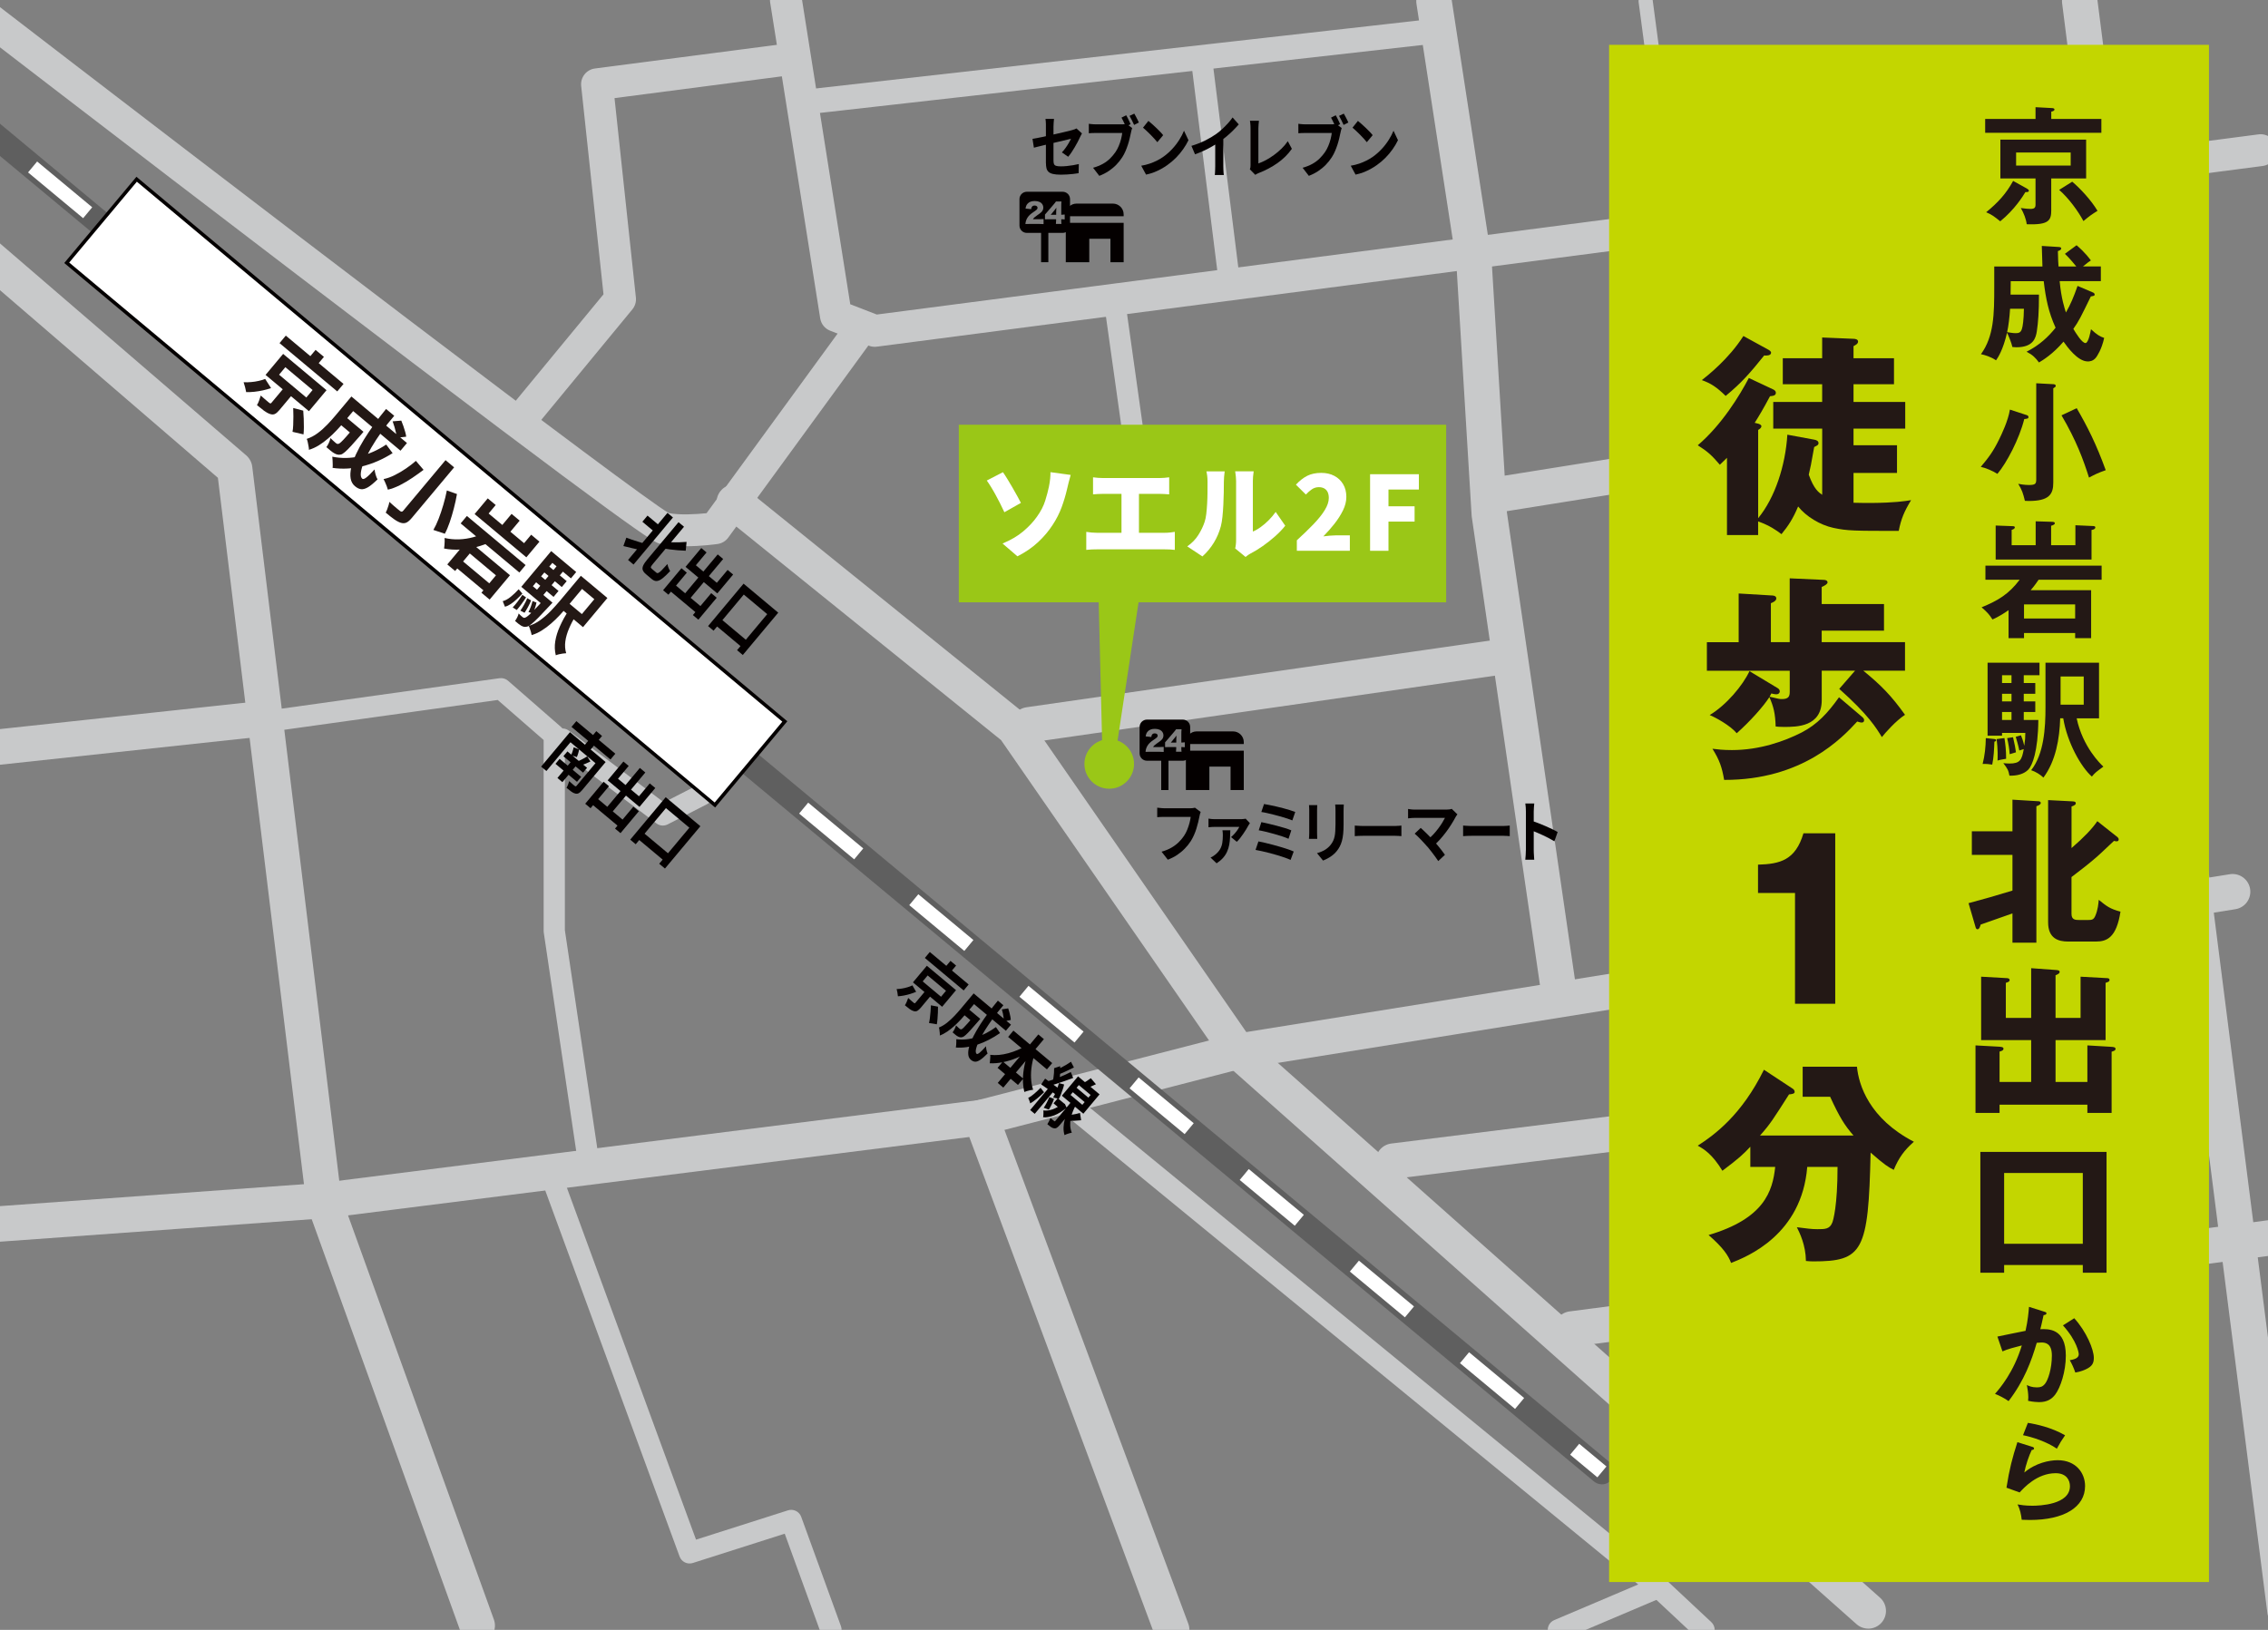 <?xml version="1.0" encoding="UTF-8"?>
<svg xmlns="http://www.w3.org/2000/svg" viewBox="0 0 640 460">
  <rect x="0" y="0" width="640" height="460" fill="#808080" stroke="none"/>
  <defs>
    <style>
      .cls-1 {
        fill: #5f5f5f;
      }

      .cls-2 {
        fill: #040000;
      }

      .cls-3 {
        fill: #c8c9ca;
      }

      .cls-4 {
        fill: #231815;
      }

      .cls-5 {
        fill: #fff;
      }

      .cls-6 {
        fill: #c3d600;
      }

      .cls-7 {
        fill: #9ac717;
      }
    </style>
  </defs>
  <g id="_レイヤー_9" data-name="レイヤー 9">
    <path class="cls-3" d="M193.48,154.16c-2.51,0-5.13-.18-7.32-.73-1.68-.42-4.22-1.05-102.25-75.82C35.8,40.93-12.27,3.94-12.74,3.57c-1.97-1.52-2.34-4.34-.82-6.31,1.52-1.97,4.34-2.34,6.31-.82,74.2,57.11,186.79,143.11,195.98,148.36,2.96.62,7.7.34,10.65.04l40.01-54.85c1.46-2.01,4.28-2.45,6.29-.98,2.01,1.46,2.45,4.28.98,6.29l-41.16,56.43c-.72.98-1.8,1.63-3,1.8-.66.09-4.65.64-9.01.64Z"/>
    <path class="cls-3" d="M246.87,97.89c-.55,0-1.1-.1-1.62-.3l-10.98-4.25c-1.5-.58-2.57-1.91-2.82-3.49L217.33.7c-.39-2.46,1.29-4.76,3.74-5.15,2.45-.39,4.76,1.29,5.15,3.74l13.71,86.58,7.49,2.9,389.93-50.85c2.47-.32,4.72,1.42,5.04,3.88.32,2.46-1.42,4.72-3.88,5.04l-391.07,51c-.19.03-.39.04-.58.04Z"/>
    <path class="cls-3" d="M148.54,121.03c-1.01,0-2.02-.34-2.86-1.03-1.92-1.58-2.19-4.42-.61-6.33l25.23-30.61-6.3-58.79c-.26-2.43,1.47-4.63,3.89-4.94l53.29-6.93c2.46-.33,4.72,1.42,5.04,3.88.32,2.46-1.42,4.72-3.88,5.04l-48.93,6.37,6.03,56.29c.13,1.2-.23,2.41-1,3.34l-26.43,32.07c-.89,1.08-2.18,1.64-3.47,1.64Z"/>
    <path class="cls-3" d="M229.57,32.06c-1.76,0-3.27-1.32-3.47-3.11-.22-1.92,1.17-3.65,3.09-3.87L402.09,5.58c1.92-.23,3.65,1.17,3.87,3.08.22,1.92-1.17,3.65-3.09,3.87l-172.91,19.5c-.13.02-.27.02-.4.02Z"/>
    <path class="cls-3" d="M439.75,284.03c-2.44,0-4.58-1.79-4.94-4.28l-19.5-133.91c-.02-.14-.03-.28-.04-.42l-4.32-71.27L399.71,1.11c-.42-2.73,1.45-5.28,4.18-5.7,2.73-.42,5.28,1.45,5.7,4.18l11.27,73.27c.02.15.04.3.05.46l4.32,71.29,19.47,133.7c.4,2.73-1.49,5.27-4.23,5.67-.24.04-.49.05-.73.05Z"/>
    <path class="cls-3" d="M-13.93,351.42c-2.6,0-4.79-2.01-4.98-4.64-.2-2.75,1.87-5.15,4.63-5.35l105.17-7.59,185-23.34,72.23-18.64c.15-.04.3-.07.46-.09l280.64-45.04c2.72-.44,5.29,1.42,5.73,4.14.44,2.73-1.42,5.29-4.14,5.73l-280.41,45.01-72.31,18.66c-.21.05-.41.09-.62.12l-185.44,23.4c-.09.01-.18.02-.27.03l-105.3,7.6c-.12,0-.24.01-.37.01Z"/>
    <path class="cls-3" d="M134.66,463.79c-2.05,0-3.97-1.27-4.7-3.3l-43.29-119.97c-.13-.35-.21-.72-.26-1.09l-24.92-204.58L-13.26,70.48c-2.09-1.8-2.33-4.96-.53-7.05s4.96-2.33,7.05-.53l76.22,65.62c.94.81,1.55,1.95,1.7,3.18l25.09,205.94,43.1,119.44c.94,2.6-.41,5.46-3.01,6.4-.56.2-1.13.3-1.7.3Z"/>
    <path class="cls-3" d="M-10.01,216.87c-2.52,0-4.69-1.9-4.96-4.46-.3-2.75,1.69-5.21,4.44-5.51l81.48-8.77c2.74-.29,5.21,1.69,5.51,4.44.3,2.75-1.69,5.21-4.44,5.51l-81.48,8.77c-.18.02-.36.03-.54.03Z"/>
    <path class="cls-3" d="M330.64,465c-2.03,0-3.94-1.24-4.69-3.26l-53.82-144.59c-.96-2.59.35-5.47,2.94-6.43,2.59-.97,5.47.35,6.43,2.94l53.82,144.59c.96,2.59-.35,5.47-2.94,6.43-.57.21-1.16.32-1.74.32Z"/>
    <path class="cls-3" d="M527.2,459.64c-1.18,0-2.37-.42-3.32-1.26l-177.84-157.95c-.3-.26-.56-.56-.79-.89l-62.77-90.67-78.41-63.25c-2.15-1.73-2.49-4.88-.75-7.03,1.73-2.15,4.88-2.49,7.03-.75l78.97,63.7c.37.3.7.65.97,1.05l62.84,90.77,177.39,157.55c2.06,1.83,2.25,4.99.42,7.06-.99,1.11-2.36,1.68-3.74,1.68Z"/>
    <path class="cls-3" d="M443.54,380.08c-2.47,0-4.62-1.83-4.95-4.35-.36-2.74,1.57-5.25,4.31-5.61l197.15-25.74c2.74-.35,5.25,1.57,5.61,4.31.36,2.74-1.57,5.25-4.31,5.61l-197.15,25.74c-.22.03-.44.04-.65.04Z"/>
    <path class="cls-3" d="M393.21,332.7c-2.49,0-4.64-1.85-4.96-4.38-.34-2.74,1.6-5.24,4.34-5.58l229.93-28.67c2.74-.32,5.24,1.6,5.58,4.34s-1.6,5.24-4.34,5.58l-229.93,28.67c-.21.03-.42.04-.62.04Z"/>
    <path class="cls-3" d="M644.78,459.64c-2.48,0-4.63-1.84-4.95-4.37L581.91.98c-.35-2.74,1.59-5.24,4.33-5.59,2.74-.35,5.24,1.59,5.59,4.33l57.92,454.29c.35,2.74-1.59,5.24-4.33,5.59-.21.03-.43.04-.64.04Z"/>
    <path class="cls-3" d="M422.2,144.69c-2.41,0-4.54-1.75-4.93-4.21-.44-2.73,1.42-5.29,4.15-5.73l53.52-8.55c.32-.05.64-.07.97-.06l128.4,4.53c2.76.1,4.92,2.41,4.82,5.17-.1,2.76-2.42,4.9-5.17,4.82l-127.92-4.52-53.04,8.48c-.27.04-.53.06-.8.06Z"/>
    <path class="cls-3" d="M548.84,265.76c-1.95,0-3.74-1.27-4.32-3.24l-22.52-76.81c-.46-1.55-.04-3.23,1.08-4.39l10.51-10.86-5.29-34.36c-.38-2.46,1.31-4.75,3.76-5.13,2.46-.38,4.75,1.31,5.13,3.76l5.63,36.56c.21,1.39-.23,2.8-1.21,3.81l-10.24,10.58,21.78,74.3c.7,2.38-.67,4.88-3.05,5.58-.42.12-.85.18-1.27.18Z"/>
    <path class="cls-3" d="M520.28,309.5c-.95,0-1.79-.68-1.97-1.65l-7.13-40.21-10.08-52.26-10.63-15.94c-.13-.19-.22-.41-.28-.63l-14.48-58.64c-.03-.12-.05-.24-.05-.36l-4.02-69.79L462.4.61c-.15-1.09.62-2.1,1.72-2.25,1.1-.14,2.1.62,2.25,1.72l9.25,69.48s.01.1.01.15l4.01,69.67,14.35,58.12,10.66,15.98c.15.22.25.47.3.73l10.17,52.68,7.13,40.25c.19,1.09-.53,2.12-1.62,2.32-.12.02-.24.03-.35.03Z"/>
    <path class="cls-3" d="M346.52,79.38c-1.49,0-2.78-1.11-2.97-2.63l-7.2-57.57c-.21-1.64.96-3.14,2.6-3.35,1.65-.21,3.14.96,3.35,2.6l7.2,57.57c.21,1.64-.96,3.14-2.6,3.35-.13.02-.25.02-.38.02Z"/>
    <path class="cls-3" d="M321.57,138.29c-1.47,0-2.76-1.08-2.97-2.58l-6.69-47.59c-.23-1.64.91-3.16,2.55-3.39,1.64-.23,3.16.91,3.39,2.55l6.69,47.59c.23,1.64-.91,3.16-2.55,3.39-.14.02-.28.03-.42.03Z"/>
    <path class="cls-3" d="M165.54,327.29c-1.46,0-2.74-1.07-2.96-2.56l-9.14-61.55c-.02-.15-.03-.29-.03-.44v-53.89l-12.96-11.3-60.99,8.52c-1.64.25-3.16-.92-3.39-2.56-.23-1.64.92-3.16,2.56-3.39l62.34-8.71c.86-.12,1.73.14,2.39.71l15.01,13.1c.65.57,1.03,1.39,1.03,2.26v55.04l9.11,61.33c.24,1.64-.89,3.16-2.53,3.41-.15.02-.3.03-.44.03Z"/>
    <path class="cls-3" d="M234.5,463c-1.23,0-2.38-.76-2.82-1.98l-10.24-28.17-25.94,8.27c-1.53.49-3.17-.32-3.73-1.83l-37.83-103.09c-.57-1.56.23-3.28,1.78-3.85,1.56-.57,3.28.23,3.85,1.78l36.84,100.4,25.95-8.27c1.53-.49,3.18.32,3.73,1.83l11.22,30.88c.57,1.56-.24,3.28-1.79,3.84-.34.12-.68.18-1.02.18Z"/>
    <path class="cls-3" d="M439.75,463c-1.17,0-2.28-.69-2.76-1.83-.65-1.53.06-3.29,1.59-3.93l23.71-10.06-160.46-131.49c-1.28-1.05-1.47-2.94-.42-4.22,1.05-1.28,2.94-1.47,4.22-.42l164.3,134.64c.81.67,1.22,1.71,1.07,2.75-.15,1.04-.83,1.92-1.8,2.33l-28.27,12c-.38.16-.78.24-1.17.24Z"/>
    <path class="cls-3" d="M480.86,463c-.73,0-1.47-.27-2.05-.81l-12.83-12c-1.21-1.13-1.27-3.03-.14-4.24,1.13-1.21,3.03-1.27,4.24-.14l12.83,12c1.21,1.13,1.27,3.03.14,4.24-.59.63-1.39.95-2.19.95Z"/>
    <path class="cls-3" d="M290.36,209.56c-2.45,0-4.58-1.8-4.94-4.29-.39-2.73,1.5-5.27,4.24-5.66l131.83-18.97c2.73-.38,5.27,1.5,5.66,4.24.39,2.73-1.5,5.27-4.24,5.66l-131.83,18.97c-.24.03-.48.05-.72.05Z"/>
    <path class="cls-3" d="M187.05,233c-.64,0-1.28-.21-1.81-.61l-28.35-21.41c-1.32-1-1.58-2.88-.59-4.2,1-1.32,2.88-1.58,4.2-.59l26.85,20.27,9.51-4.88c1.47-.76,3.28-.18,4.04,1.3.76,1.47.17,3.28-1.3,4.04l-11.18,5.74c-.43.22-.9.33-1.37.33Z"/>
  </g>
  <g id="_レイヤー_7" data-name="レイヤー 7">
    <g>
      <path class="cls-1" d="M452.04,418.92c-.79,0-1.58-.27-2.24-.81L-16.27,30.49c-1.49-1.24-1.69-3.44-.45-4.93,1.24-1.49,3.44-1.69,4.93-.45l466.07,387.62c1.49,1.24,1.69,3.44.45,4.93-.69.83-1.69,1.26-2.69,1.26Z"/>
      <g>
        <rect class="cls-5" x="446.2" y="407.22" width="4" height="10" transform="translate(-155.33 493.22) rotate(-50.25)"/>
        <path class="cls-5" d="M427.53,397.64l-15.54-12.92,2.56-3.08,15.54,12.92-2.56,3.08ZM396.45,371.79l-15.54-12.92,2.56-3.08,15.54,12.92-2.56,3.08ZM365.37,345.94l-15.54-12.92,2.56-3.08,15.54,12.92-2.56,3.08ZM334.29,320.08l-15.54-12.92,2.56-3.08,15.54,12.92-2.56,3.08ZM303.21,294.23l-15.54-12.92,2.56-3.08,15.54,12.92-2.56,3.08ZM272.12,268.38l-15.54-12.92,2.56-3.08,15.54,12.92-2.56,3.08ZM241.04,242.53l-15.54-12.92,2.56-3.08,15.54,12.92-2.56,3.08ZM209.96,216.68l-15.54-12.92,2.56-3.08,15.54,12.92-2.56,3.08ZM178.88,190.83l-15.54-12.92,2.56-3.08,15.54,12.92-2.56,3.08ZM147.79,164.98l-15.54-12.92,2.56-3.08,15.54,12.92-2.56,3.08ZM116.71,139.13l-15.54-12.92,2.56-3.08,15.54,12.92-2.56,3.08ZM85.63,113.28l-15.54-12.92,2.56-3.08,15.54,12.92-2.56,3.08ZM54.55,87.43l-15.54-12.92,2.56-3.08,15.54,12.92-2.56,3.08ZM23.46,61.58l-15.54-12.92,2.56-3.08,15.54,12.92-2.56,3.08Z"/>
      </g>
    </g>
  </g>
  <g id="_レイヤー_8" data-name="レイヤー 8">
    <g>
      <rect class="cls-5" x="104.77" y="19.65" width="30.74" height="238.48" transform="translate(-63.47 141.91) rotate(-50.08)"/>
      <path class="cls-2" d="M201.79,227.89l-.38-.32L18.13,74.23l20.37-24.34.38.32,183.29,153.35-20.37,24.34ZM19.53,74.1l182.14,152.39,19.09-22.82L38.62,51.28l-19.09,22.82Z"/>
    </g>
    <g>
      <path class="cls-4" d="M74.83,106.95l1.66,2.58c-.71.25-1.47.46-2.29.64s-1.63.31-2.44.4c-.81.08-1.57.12-2.29.1-.07-.42-.18-.89-.32-1.44-.14-.54-.28-1-.41-1.36.67.04,1.38.03,2.11-.04.73-.06,1.45-.17,2.15-.33.7-.15,1.31-.34,1.83-.55ZM80.44,109.11l2.32,1.94-3.9,4.66c-.46.55-.89.93-1.28,1.12s-.86.2-1.41,0c-.54-.18-1.1-.49-1.68-.92-.58-.44-1.24-.96-1.98-1.58.23-.37.44-.81.62-1.32.19-.51.34-.97.45-1.38.3.27.61.55.94.83.33.29.63.54.89.76.26.22.44.37.52.44.17.12.3.19.38.2.09,0,.18-.05.28-.17l3.83-4.58ZM79.9,99.88l12.24,10.24-4.96,5.93-12.24-10.24,4.96-5.93ZM80.52,103.63l-1.77,2.12,7.69,6.44,1.77-2.12-7.69-6.44ZM80.65,94.72l16.29,13.63-1.77,2.12-16.29-13.63,1.77-2.12ZM82.74,115.15l2.83.74c.06.7.11,1.46.14,2.28s.05,1.62.04,2.4c0,.78-.04,1.45-.1,2.03l-3.11-.73c.1-.52.17-1.17.2-1.94.03-.77.05-1.58.05-2.42,0-.83-.02-1.62-.05-2.36ZM89.05,98.75l2.36,1.97-2.36,2.82-2.36-1.97,2.36-2.82Z"/>
      <path class="cls-4" d="M99.16,111.9l2.32,1.94-4.54,5.43c-.58.69-1.23,1.42-1.96,2.19-.73.78-1.52,1.53-2.37,2.27-.85.74-1.73,1.39-2.65,1.96-.92.56-1.85.99-2.79,1.26.01-.26-.02-.59-.1-.99-.08-.4-.15-.79-.23-1.18-.08-.39-.18-.69-.29-.91,1.08-.35,2.11-.89,3.09-1.62.98-.73,1.89-1.54,2.73-2.42.84-.88,1.6-1.72,2.26-2.52l4.53-5.41ZM100.43,120.07l2.14,1.79c-.16.2-.3.36-.41.49-.11.13-.2.24-.27.32-1.11,1.28-2.04,2.32-2.76,3.12-.73.8-1.33,1.39-1.79,1.79-.47.39-.84.63-1.13.7-.38.08-.71.08-1,.01-.29-.07-.58-.19-.89-.37-.29-.16-.62-.39-1-.7-.38-.31-.78-.65-1.22-1.03.25-.33.49-.74.71-1.22.22-.48.36-.93.43-1.33.31.3.61.58.88.83.28.25.49.44.64.56.12.1.24.18.36.22.12.05.24.05.38.02.18-.04.44-.21.77-.53.34-.31.82-.82,1.44-1.52.62-.7,1.44-1.63,2.45-2.82l.28-.33ZM108.99,125.48l1.8,2.41c-2.78,1.75-5.6,2.98-8.47,3.69-2.87.72-5.69.87-8.47.47.04-.24.05-.56.04-.95,0-.39-.02-.79-.04-1.19-.02-.4-.05-.74-.08-1.02,2.57.52,5.15.48,7.73-.12s5.08-1.7,7.48-3.3ZM97.03,117.22l4.25,3.56-1.68,2.01-4.25-3.56,1.68-2.01ZM100.63,113.14l14.21,11.89-1.82,2.17-14.21-11.89,1.82-2.17ZM108.93,115.41l2.32,1.94c-1.29,1.49-2.48,3-3.58,4.54-1.1,1.54-2.07,3.03-2.91,4.47-.84,1.44-1.51,2.76-2.02,3.97-.51,1.21-.82,2.23-.91,3.07-.1.84.04,1.41.41,1.72.21.17.58.06,1.12-.35.54-.4,1.31-1.16,2.33-2.28.05.46.16.95.31,1.48.15.53.33.97.54,1.32-1.07,1.05-1.97,1.79-2.71,2.23-.74.43-1.39.61-1.95.54s-1.13-.35-1.71-.84c-.66-.55-1.07-1.28-1.22-2.18-.15-.9-.1-1.93.17-3.08.27-1.15.71-2.4,1.33-3.74.62-1.34,1.37-2.73,2.25-4.16s1.85-2.88,2.91-4.34,2.18-2.9,3.35-4.32ZM110.79,118.91l2.45-.2c.2.46.39.96.58,1.52.18.55.36,1.09.51,1.62.15.53.25.99.29,1.4l-2.65.29c-.03-.38-.11-.84-.22-1.38-.12-.54-.26-1.09-.43-1.66-.17-.57-.34-1.1-.52-1.58Z"/>
      <path class="cls-4" d="M117.37,130.08l2.15,2.52c-.97.73-2.03,1.49-3.18,2.27-1.15.78-2.32,1.46-3.49,2.06-1.17.59-2.31,1.02-3.4,1.27-.07-.29-.18-.62-.32-.99s-.29-.73-.45-1.08-.3-.65-.44-.92c1.03-.21,2.09-.58,3.19-1.14,1.1-.55,2.16-1.18,3.2-1.89,1.03-.71,1.94-1.42,2.73-2.11ZM125.74,129.88l2.41,2.02-11.94,14.27c-.58.69-1.09,1.13-1.55,1.33-.46.2-.97.22-1.55.05-.57-.19-1.21-.52-1.9-1.01s-1.48-1.11-2.37-1.87c.14-.24.27-.54.41-.9.13-.36.26-.73.38-1.11.12-.38.2-.72.24-1.02.39.35.79.7,1.18,1.05.39.35.75.66,1.08.92.32.26.55.45.69.56.2.16.37.25.52.24.15,0,.3-.09.45-.28l11.94-14.27ZM126.1,138.42l2.85,1.01c-.22,1.29-.51,2.63-.87,4.01-.35,1.38-.75,2.7-1.18,3.96-.43,1.26-.89,2.34-1.38,3.24l-3.23-1.08c.5-.85,1-1.89,1.48-3.13.48-1.23.92-2.55,1.33-3.95.41-1.4.74-2.75,1-4.06Z"/>
      <path class="cls-4" d="M136.99,150.25l1.76,2.57c-1.34.63-2.76,1.15-4.25,1.54-1.49.4-3.02.65-4.58.74-1.56.09-3.1,0-4.61-.29.05-.25.08-.56.11-.93.02-.37.04-.73.06-1.1.01-.36,0-.68-.02-.95,1.35.31,2.71.44,4.09.39,1.38-.05,2.71-.26,4-.61,1.29-.35,2.43-.81,3.44-1.36ZM132,152.39l11.91,9.96-5.74,6.87-2.32-1.94,4.1-4.9-7.38-6.18-4.14,4.95-2.21-1.85,5.79-6.92ZM129.65,157.6l9.39,7.85-1.65,1.97-9.39-7.85,1.65-1.97ZM131.75,145.62l16.57,13.86-1.76,2.1-16.57-13.86,1.76-2.1ZM137.63,140.65l2.25,1.88-2,2.39,10.01,8.38,2-2.39,2.34,1.96-3.7,4.42-14.6-12.21,3.7-4.42ZM144.36,145.03l2.28,1.91-3.62,4.33-2.28-1.91,3.62-4.33Z"/>
      <path class="cls-4" d="M146.37,166.3l1.03,1.24c-.52.55-1.05,1.08-1.6,1.59-.54.51-1.09.96-1.65,1.33-.55.37-1.1.63-1.66.77l-.63-1.56c.75-.2,1.51-.62,2.28-1.25.77-.63,1.51-1.33,2.22-2.11ZM147.4,167.88l1.05.72c-.37.59-.8,1.21-1.29,1.88s-.94,1.22-1.34,1.68l-1.14-.73c.43-.44.89-.98,1.39-1.64.5-.66.94-1.29,1.33-1.91ZM154.05,168.53l1.86,1.56c-.34.38-.56.62-.67.72-1.32,1.42-2.4,2.57-3.25,3.43s-1.53,1.5-2.04,1.91c-.51.41-.92.64-1.25.71-.34.08-.63.08-.88.03-.25-.06-.52-.17-.78-.32-.21-.12-.47-.3-.77-.54s-.61-.51-.93-.79c.21-.28.42-.62.62-1.02s.33-.76.39-1.08c.22.23.43.43.62.6.19.17.35.31.47.41.11.09.22.15.32.19s.22.03.37,0c.2-.04.51-.24.94-.59.42-.36,1.02-.92,1.78-1.7.76-.78,1.75-1.85,2.94-3.2l.26-.31ZM148.79,168.83l1.08.62c-.23.6-.52,1.23-.88,1.88-.36.65-.68,1.19-.97,1.61l-1.18-.61c.31-.43.66-.96,1.02-1.62.37-.65.68-1.28.93-1.88ZM148.53,163.91l6.29,5.27-1.43,1.71-6.29-5.27,1.43-1.71ZM155.53,155.53l7.07,5.91-1.49,1.79-5.23-4.37-6.14,7.34-1.84-1.54,7.64-9.13ZM150.28,169.63l1.11.43c-.11.53-.26,1.08-.46,1.65-.19.57-.39,1.04-.58,1.42l-1.23-.4c.21-.38.43-.86.65-1.45.21-.58.38-1.13.51-1.65ZM163.91,162.51l2.02,1.69-5.94,7.11c-.62.74-1.3,1.51-2.05,2.32-.75.81-1.56,1.59-2.42,2.34-.86.75-1.75,1.42-2.67,1.99s-1.86,1-2.82,1.28c-.03-.21-.1-.49-.19-.82s-.2-.66-.32-.99c-.11-.33-.22-.58-.33-.78,1.17-.35,2.29-.92,3.34-1.69,1.05-.78,2.04-1.64,2.96-2.6.91-.96,1.74-1.88,2.48-2.76l5.94-7.1ZM151.92,162.02l5.69,4.76-1.4,1.68-5.69-4.76,1.4-1.67ZM157.67,159.11l1.79,1.49-6.95,8.3-1.79-1.49,6.94-8.3ZM154.23,159.26l5.69,4.76-1.39,1.66-5.69-4.76,1.39-1.66ZM162.51,173.64c-.75,1.25-1.4,2.49-1.93,3.73s-.89,2.45-1.05,3.63c-.16,1.18-.08,2.3.24,3.36-.26.01-.57.04-.94.09-.37.05-.72.12-1.07.2s-.66.18-.92.29c-.32-1.29-.37-2.61-.15-3.97.22-1.36.65-2.76,1.3-4.19.64-1.43,1.44-2.91,2.38-4.44l2.14,1.29ZM164.96,163.38l6.44,5.39-6.88,8.23-6.44-5.39,1.68-2.01,4.44,3.71,3.51-4.2-4.44-3.71,1.69-2.02Z"/>
    </g>
    <g>
      <path class="cls-2" d="M176.75,151.75c.44.17.95.35,1.54.55.59.2,1.22.41,1.89.61.67.21,1.33.41,1.99.61l-1.03,1.81c-.9-.19-1.8-.39-2.72-.61-.92-.22-1.75-.43-2.51-.61l.84-2.37ZM188.35,144.75l1.55,1.29-11.12,13.29-1.55-1.29,11.12-13.29ZM182.72,145.52l3.68,3.08-1.45,1.73-3.68-3.08,1.45-1.73ZM191.47,147.37l1.55,1.29-8.79,10.51c-.34.41-.53.69-.57.85-.04.16.06.34.29.53.05.04.13.11.25.21.12.1.24.2.38.32.14.12.27.22.38.32.12.1.2.17.26.22.17.14.36.16.58.06s.53-.34.93-.75c.4-.4.94-.98,1.61-1.74.03.21.09.44.17.69.08.25.17.49.28.71.1.23.21.42.32.58-.83.89-1.54,1.57-2.14,2.04-.6.47-1.14.73-1.61.77-.47.04-.95-.14-1.42-.53-.07-.05-.18-.15-.33-.28-.16-.13-.32-.27-.5-.42-.18-.15-.34-.29-.49-.41s-.26-.22-.33-.28c-.47-.39-.77-.78-.91-1.17-.13-.38-.09-.82.13-1.3.22-.48.62-1.06,1.19-1.74l8.78-10.49ZM193.74,152.96l-.24,2.47c-.71-.02-1.45-.06-2.21-.13s-1.52-.14-2.27-.24c-.76-.1-1.48-.21-2.18-.33.11-.24.22-.54.32-.91.1-.37.18-.69.23-.96.68.09,1.4.15,2.14.18.75.03,1.48.03,2.21.01.73-.02,1.39-.06,2-.11Z"/>
      <path class="cls-2" d="M192.3,160.37l1.51,1.26-5.19,6.21-1.51-1.26,5.19-6.21ZM189.98,164.62l8.46,7.08-1.43,1.71-8.46-7.08,1.43-1.71ZM202.53,156.47l1.54,1.29-10.06,12.02-1.54-1.29,10.06-12.02ZM197.89,154.67l1.49,1.24-3.02,3.62,5.92,4.95,3.04-3.63,1.56,1.3-4.46,5.33-8.97-7.5,4.45-5.32ZM200.7,167.4l1.55,1.3-5.18,6.19-1.55-1.3,5.18-6.19Z"/>
      <path class="cls-2" d="M209.82,164.72l9.79,8.19-10,11.95-1.62-1.36,8.51-10.17-6.61-5.53-8.53,10.2-1.55-1.3,10.02-11.98ZM203.04,174.34l8.43,7.06-1.5,1.79-8.43-7.06,1.5-1.79Z"/>
    </g>
    <g>
      <path class="cls-2" d="M257.47,278.1l1.05,1.82c-.52.22-1.09.43-1.69.61-.6.18-1.2.33-1.79.44s-1.14.18-1.66.21c-.03-.3-.07-.65-.14-1.05-.07-.4-.14-.72-.22-.99.48,0,.99-.06,1.53-.15.53-.09,1.06-.21,1.57-.37.52-.15.97-.33,1.35-.52ZM261.39,279.38l1.56,1.3-3.09,3.69c-.37.44-.7.74-.99.91-.29.17-.63.2-1.02.09-.38-.1-.76-.3-1.16-.59-.4-.29-.84-.64-1.34-1.06.19-.29.36-.63.53-1.02s.3-.74.4-1.05c.2.18.41.37.63.57s.42.37.6.52c.18.15.29.25.35.29.11.08.2.12.26.12.06,0,.13-.04.21-.14l3.04-3.63ZM261.54,272.56l8.24,6.89-3.92,4.69-8.24-6.89,3.93-4.69ZM261.77,275.3l-1.4,1.68,5.18,4.33,1.4-1.68-5.18-4.33ZM262.38,268.68l10.96,9.17-1.4,1.68-10.96-9.17,1.4-1.68ZM262.69,283.73l2,.38c0,.52,0,1.08-.03,1.68-.02.61-.06,1.2-.11,1.78-.05.58-.11,1.08-.19,1.51l-2.21-.36c.1-.39.19-.88.26-1.46.07-.58.13-1.18.18-1.8.05-.62.08-1.2.1-1.75ZM268.21,271.18l1.59,1.33-1.87,2.23-1.58-1.33,1.87-2.23Z"/>
      <path class="cls-2" d="M274.74,280.36l1.56,1.31-3.6,4.3c-.46.54-.97,1.12-1.54,1.74-.57.62-1.19,1.23-1.84,1.83-.66.6-1.33,1.13-2.03,1.61-.7.47-1.39.84-2.09,1.1.02-.2.02-.44-.01-.73-.03-.29-.06-.58-.1-.86-.04-.28-.08-.5-.15-.66.8-.32,1.58-.78,2.33-1.38.75-.6,1.45-1.26,2.11-1.96.66-.7,1.25-1.37,1.78-2l3.58-4.28ZM275.18,286.35l1.44,1.2c-.13.16-.24.28-.32.39-.08.1-.16.19-.21.25-.88,1.02-1.6,1.84-2.18,2.48-.57.63-1.04,1.11-1.4,1.43-.36.32-.64.51-.86.58-.28.08-.52.1-.72.07-.2-.04-.41-.11-.62-.23-.2-.1-.42-.25-.68-.46s-.53-.44-.82-.7c.2-.26.4-.58.58-.95.19-.37.31-.71.39-1.01.21.21.4.39.59.57.19.17.33.3.43.38.08.07.17.12.25.14.08.03.17.03.27,0,.13-.04.33-.18.59-.44.26-.25.64-.66,1.13-1.21.49-.55,1.14-1.3,1.93-2.24l.22-.26ZM281.04,289.87l1.16,1.69c-2.11,1.46-4.22,2.54-6.33,3.24s-4.16.98-6.14.84c.04-.18.07-.42.09-.71.02-.29.03-.58.04-.88,0-.3,0-.55,0-.76,1.82.24,3.69.06,5.59-.54,1.9-.6,3.77-1.56,5.6-2.89ZM272.89,284.43l2.86,2.39-1.33,1.59-2.86-2.39,1.33-1.59ZM281.58,282.4l1.56,1.31c-1.02,1.18-1.97,2.38-2.85,3.58-.88,1.21-1.67,2.37-2.36,3.49-.69,1.12-1.25,2.14-1.69,3.07-.44.93-.72,1.71-.84,2.33s-.05,1.04.2,1.25c.14.12.42,0,.83-.32.41-.33,1.01-.94,1.81-1.83.01.34.06.7.14,1.08s.18.7.31.95c-.83.84-1.53,1.45-2.08,1.81-.56.37-1.04.54-1.44.52s-.8-.2-1.19-.52c-.45-.37-.7-.89-.75-1.55-.06-.66.04-1.43.3-2.3.26-.87.65-1.82,1.18-2.85.53-1.03,1.15-2.1,1.86-3.22.72-1.12,1.5-2.25,2.35-3.39.85-1.14,1.74-2.28,2.67-3.4ZM275.73,281.19l9.56,8-1.44,1.72-9.56-8,1.44-1.72ZM282.72,284.88l1.78-.29c.12.33.23.69.33,1.09.1.4.19.79.27,1.17.08.38.12.72.12,1.02l-1.93.37c0-.28-.03-.62-.08-1.01-.05-.39-.12-.79-.21-1.21-.09-.41-.19-.79-.29-1.14Z"/>
      <path class="cls-2" d="M289.66,295.05l.94,1.65c-1.23.75-2.5,1.39-3.8,1.92-1.3.53-2.58.92-3.85,1.17-1.27.25-2.49.35-3.66.29.04-.22.07-.47.09-.76.02-.29.04-.58.06-.87.02-.29.02-.54-.02-.75.79.1,1.62.11,2.49.03.87-.08,1.75-.24,2.65-.49.9-.24,1.78-.55,2.65-.92.87-.37,1.69-.8,2.48-1.29ZM282.99,299.6l5.76,4.82-1.49,1.78-5.76-4.82,1.49-1.78ZM293,291.95l1.57,1.32-11.45,13.68-1.57-1.32,11.45-13.68ZM285.97,290.87l10.95,9.16-1.49,1.78-10.95-9.16,1.49-1.78ZM292.1,297.16c-.42,1.1-.73,2.27-.93,3.49-.2,1.22-.28,2.43-.22,3.62.06,1.19.25,2.28.58,3.29-.22.01-.48.05-.78.12-.3.06-.6.14-.9.23-.3.09-.56.18-.79.27-.28-1.12-.41-2.33-.4-3.61.01-1.28.17-2.6.46-3.96.29-1.36.69-2.7,1.19-4.04l1.79.61Z"/>
      <path class="cls-2" d="M293.64,307.02l.98,1.24c-.65.64-1.32,1.25-2.02,1.82-.69.57-1.32,1.01-1.88,1.33-.03-.14-.07-.3-.14-.49-.07-.19-.14-.38-.22-.57-.08-.19-.15-.35-.22-.47.55-.29,1.13-.69,1.74-1.22.61-.53,1.2-1.08,1.76-1.65ZM296.15,306.77l1.29,1.08-5.45,6.51-1.29-1.08,5.45-6.51ZM294.92,304.41c.58.43,1.26.94,2.06,1.51.8.58,1.61,1.16,2.43,1.75l-1.17,1.45c-.78-.54-1.56-1.08-2.34-1.62-.78-.54-1.48-1.02-2.1-1.45l1.12-1.64ZM300.01,311.21l.25.21.25.16.48,1.04c-1.19,1-2.35,1.72-3.48,2.16-1.13.43-2.18.62-3.15.55.03-.17.05-.38.07-.61.01-.24.02-.47.02-.71,0-.24-.01-.44-.03-.61.84.11,1.72,0,2.66-.33.93-.33,1.84-.86,2.73-1.61l.21-.25ZM296.11,309.63l1.33.5c-.18.52-.41,1.06-.69,1.62-.27.56-.54,1.03-.79,1.41l-1.44-.52c.27-.37.55-.84.84-1.4s.54-1.1.74-1.61ZM302.16,302.56l.68,1.66c-.76.29-1.57.59-2.43.89s-1.7.59-2.52.84-1.56.46-2.24.61l-.39-1.27c.51-.14,1.06-.31,1.66-.51.6-.2,1.21-.43,1.83-.68.62-.25,1.23-.5,1.82-.77.59-.27,1.12-.53,1.59-.77ZM302.53,310.67l1.33,1.11-4.75,5.68c-.31.37-.59.64-.84.8-.25.17-.53.23-.82.18-.3-.04-.6-.16-.9-.37-.3-.21-.63-.47-1-.78.15-.24.31-.52.48-.86.17-.34.3-.65.41-.92.21.19.41.37.61.53.2.17.33.28.4.33.08.07.15.1.2.09.05,0,.11-.05.17-.13l4.74-5.67ZM297.45,301.47l1.72-.57c.01.41.01.84.01,1.3,0,.46-.03.9-.06,1.33-.04.43-.11.8-.21,1.11l-1.9.66c.1-.31.19-.68.26-1.12.07-.44.12-.9.15-1.37.03-.48.05-.92.04-1.34ZM298.82,305.69l1.46.38c-.1.46-.24.94-.41,1.44-.17.5-.34.98-.52,1.43-.18.45-.36.84-.55,1.16l-1.62-.36c.2-.31.4-.69.61-1.15s.39-.94.57-1.44c.18-.5.33-.99.46-1.46ZM298.5,309.95l1.78,1.49-1.21,1.44-1.78-1.49,1.21-1.44ZM302.21,299.65l.84,1.62c-.48.24-.98.48-1.49.72-.51.24-1.01.47-1.48.69-.48.22-.91.4-1.29.54l-.59-1.31c.4-.18.84-.39,1.31-.64.47-.25.95-.52,1.44-.8.49-.29.91-.56,1.27-.82ZM304.21,303.78l6.07,5.08-4.57,5.46-6.07-5.08,4.57-5.46ZM303.67,311.72c-.31.56-.61,1.17-.87,1.81s-.47,1.31-.62,2c-.15.69-.21,1.39-.18,2.09.03.7.18,1.39.45,2.06-.18.03-.39.08-.64.15-.25.07-.5.15-.76.24-.26.1-.48.19-.66.29-.21-.71-.3-1.44-.27-2.2.03-.76.15-1.51.35-2.25.2-.74.45-1.45.74-2.12.29-.67.59-1.28.89-1.82l1.58-.26ZM304.76,314.12l.32,2.05c-.66.06-1.33.1-2,.14-.67.04-1.26.05-1.77.04l-.16-1.6c.35-.02.74-.06,1.17-.12.43-.07.86-.14,1.29-.23.43-.09.82-.19,1.15-.29ZM302.74,308.25l-.65.77,3.33,2.79.65-.77-3.33-2.79ZM304.43,306.24l-.63.76,3.33,2.79.63-.76-3.33-2.79ZM307.82,304.3l1.44,1.7c-.52.26-1.03.5-1.53.71-.51.21-.95.39-1.34.53l-.98-1.39c.38-.21.8-.45,1.25-.74s.84-.56,1.16-.81Z"/>
    </g>
    <g>
      <path class="cls-2" d="M160.83,206.64l8.97,7.5-1.34,1.6-7.48-6.26-6.79,8.12-1.49-1.24,8.13-9.72ZM157.92,214.17l6.07,5.08-1.17,1.4-6.07-5.08,1.17-1.4ZM161.59,214.44l1.4,1.17-4.29,5.13-1.4-1.17,4.29-5.13ZM160.12,212.07l5.54,4.63-1.13,1.36-5.54-4.63,1.13-1.36ZM169.38,213.79l1.52,1.28-6.67,7.97c-.35.42-.67.7-.96.84-.29.15-.61.17-.95.08-.36-.09-.74-.27-1.12-.56-.39-.28-.83-.63-1.34-1.06.15-.25.3-.56.44-.92s.25-.69.32-.97c.2.18.4.37.61.56.21.19.4.36.58.5s.3.24.36.29c.12.1.21.14.29.13.08-.01.16-.07.25-.17l6.67-7.97ZM161.89,210.92l1.52.58c-.05.36-.13.74-.26,1.15-.12.41-.25.75-.37,1.03l-1.64-.55c.15-.27.29-.62.42-1.04.14-.41.24-.8.32-1.17ZM162.64,203.52l11,9.2-1.37,1.63-11-9.2,1.37-1.63ZM165.7,213.46l.91,1.46c-.46.21-.9.41-1.34.6-.43.19-.83.35-1.18.46l-.73-1.26c.24-.1.5-.22.78-.36.28-.15.56-.29.83-.45s.51-.3.74-.45ZM168.27,206.35l1.62,1.36-4.16,4.97-1.62-1.36,4.16-4.97Z"/>
      <path class="cls-2" d="M170.33,220.63l1.51,1.26-5.19,6.21-1.51-1.26,5.19-6.21ZM168.01,224.89l8.46,7.08-1.43,1.7-8.46-7.08,1.43-1.7ZM180.56,216.73l1.54,1.29-10.06,12.02-1.54-1.29,10.06-12.02ZM175.92,214.93l1.49,1.24-3.02,3.61,5.92,4.95,3.04-3.63,1.56,1.3-4.46,5.33-8.97-7.5,4.45-5.32ZM178.73,227.66l1.55,1.29-5.18,6.19-1.55-1.29,5.18-6.19Z"/>
      <path class="cls-2" d="M187.85,224.99l9.79,8.19-10,11.95-1.62-1.36,8.51-10.17-6.61-5.53-8.53,10.2-1.55-1.3,10.02-11.98ZM181.07,234.6l8.44,7.06-1.5,1.79-8.44-7.06,1.5-1.79Z"/>
    </g>
  </g>
  <g id="_素材" data-name="素材">
    <g>
      <path class="cls-2" d="M338.81,229.14c-.08.18-.14.39-.2.64-.06.25-.11.48-.15.69-.09.46-.2.98-.34,1.56-.14.58-.31,1.19-.5,1.8-.19.62-.42,1.24-.69,1.84s-.56,1.18-.9,1.71c-.48.75-1.05,1.46-1.7,2.12-.65.67-1.37,1.26-2.16,1.79s-1.67.97-2.63,1.34l-1.76-2.26c1.07-.3,1.99-.68,2.77-1.13.78-.45,1.46-.96,2.04-1.52.58-.56,1.09-1.17,1.52-1.81.36-.53.66-1.11.91-1.73.25-.62.46-1.25.63-1.88.17-.63.28-1.21.35-1.75h-7.53c-.37,0-.72,0-1.07.02-.35.01-.63.03-.85.06v-2.68c.17.01.37.03.6.06.23.03.46.05.71.07.25.02.46.03.63.03h7.46c.16,0,.36,0,.6-.03.24-.02.46-.06.66-.12l1.6,1.2Z"/>
      <path class="cls-2" d="M352.71,232.32c-.08.1-.16.23-.26.38-.1.15-.17.28-.23.38-.14.27-.33.6-.57.99s-.51.81-.82,1.26c-.3.45-.61.87-.92,1.26s-.61.72-.9.99l-1.62-1.33c.3-.25.61-.55.92-.89.31-.34.59-.69.84-1.05.25-.36.44-.68.56-.94h-7.01c-.27,0-.54,0-.82.03-.27.02-.56.05-.86.08v-2.45c.26.05.54.09.83.12s.58.04.85.04h7.49c.12,0,.26,0,.44-.02.17-.01.34-.03.51-.05.17-.02.29-.04.36-.07l1.2,1.27ZM347.18,234.31c-.02.71-.05,1.41-.08,2.1-.03.69-.11,1.36-.23,2.02s-.32,1.29-.59,1.9c-.27.62-.64,1.2-1.12,1.75s-1.1,1.07-1.85,1.57l-1.71-1.62c.21-.1.43-.21.64-.33.21-.12.43-.28.67-.48.61-.49,1.08-1.02,1.39-1.57s.52-1.15.62-1.8.15-1.38.15-2.18c0-.23-.01-.46-.03-.69s-.05-.45-.08-.66h2.23Z"/>
      <path class="cls-2" d="M355.12,237.47c.55.1,1.17.23,1.87.4.7.16,1.43.35,2.19.55.76.2,1.5.41,2.24.63.73.21,1.41.43,2.04.64.63.22,1.17.43,1.61.63l-.89,2.38c-.43-.21-.96-.43-1.6-.65-.63-.22-1.32-.44-2.07-.67-.74-.22-1.49-.43-2.25-.63-.75-.2-1.47-.37-2.16-.52s-1.28-.27-1.8-.36l.81-2.39ZM355.94,232.03c.58.11,1.25.26,2,.44s1.53.37,2.33.58c.8.21,1.56.42,2.28.64.72.22,1.33.44,1.84.66l-.79,2.38c-.46-.21-1.05-.44-1.75-.67-.71-.23-1.45-.46-2.25-.68-.79-.23-1.57-.43-2.35-.62s-1.46-.33-2.05-.43l.74-2.3ZM356.69,226.92c.42.06.93.16,1.53.28.6.12,1.23.26,1.91.41.67.15,1.35.32,2.02.5s1.3.37,1.87.54c.58.18,1.07.35,1.48.51l-.82,2.38c-.38-.16-.85-.34-1.41-.52s-1.17-.37-1.83-.56c-.66-.19-1.32-.37-1.99-.53-.67-.16-1.31-.32-1.91-.46-.61-.14-1.14-.24-1.61-.3l.76-2.24Z"/>
      <path class="cls-2" d="M371.71,227.21c-.01.23-.02.45-.03.67-.01.22-.02.49-.02.79v6.42c0,.24,0,.52.02.84s.02.59.03.82h-2.34c.01-.18.03-.43.05-.76.02-.33.03-.63.03-.91v-6.4c0-.18,0-.41-.02-.69s-.03-.54-.05-.77h2.33ZM379.2,227.05c-.01.27-.02.55-.04.87-.02.31-.02.66-.02,1.04v3.76c0,1.01-.04,1.9-.12,2.66-.08.76-.2,1.43-.36,2-.16.57-.36,1.07-.59,1.51s-.5.85-.8,1.24c-.36.46-.76.87-1.23,1.23-.46.36-.93.66-1.4.91-.47.25-.9.45-1.3.6l-1.7-2.09c.81-.21,1.54-.52,2.19-.9s1.22-.88,1.7-1.49c.28-.37.51-.73.68-1.1s.3-.78.4-1.22c.09-.45.16-.96.19-1.53.04-.57.06-1.22.06-1.96v-3.61c0-.38,0-.72-.02-1.04-.02-.31-.04-.6-.07-.87h2.44Z"/>
      <path class="cls-2" d="M382.3,233c.19.01.44.03.74.05.3.02.62.03.95.05.33.01.63.02.91.02h8.67c.38,0,.73-.02,1.07-.05s.61-.05.82-.07v2.98c-.18-.01-.46-.03-.82-.06s-.72-.04-1.07-.04h-8.67c-.46,0-.94,0-1.42.03-.48.02-.88.04-1.18.07v-2.98Z"/>
      <path class="cls-2" d="M411.27,229.83c-.12.15-.22.29-.31.42-.09.13-.17.25-.23.38-.32.61-.71,1.27-1.15,1.98s-.93,1.42-1.47,2.15-1.11,1.42-1.7,2.09c-.6.67-1.21,1.28-1.85,1.82l-1.6-1.77c.54-.43,1.05-.91,1.53-1.43.48-.53.93-1.06,1.34-1.61.41-.54.78-1.08,1.11-1.6.32-.52.59-.99.81-1.43h-8.54c-.21,0-.44,0-.69.02s-.47.03-.69.06c-.22.03-.38.04-.49.06v-2.66c.14.01.32.04.54.08.22.04.45.06.69.08.24.01.45.02.63.02h8.96c.63,0,1.14-.07,1.5-.21l1.61,1.56ZM402.75,238.93c-.24-.28-.51-.59-.82-.92-.31-.34-.62-.68-.95-1.02-.33-.34-.65-.66-.95-.96-.31-.3-.58-.55-.83-.75l1.71-1.62c.22.19.47.42.77.7.3.28.61.58.94.91.33.33.67.67,1.02,1.03.34.35.67.7.99,1.04.36.41.72.84,1.11,1.31.38.47.75.93,1.1,1.37s.65.85.9,1.23l-1.89,1.77c-.23-.36-.51-.77-.86-1.25-.35-.47-.72-.96-1.11-1.47-.39-.51-.76-.97-1.12-1.39Z"/>
      <path class="cls-2" d="M412.87,233c.19.01.44.03.74.05.3.02.62.03.95.05.33.01.63.02.91.02h8.67c.38,0,.73-.02,1.07-.05s.61-.05.82-.07v2.98c-.18-.01-.46-.03-.82-.06s-.72-.04-1.07-.04h-8.67c-.46,0-.94,0-1.42.03-.48.02-.88.04-1.18.07v-2.98Z"/>
      <path class="cls-2" d="M430.59,239.97v-10.92c0-.33-.01-.71-.04-1.14-.03-.43-.07-.81-.12-1.14h2.52c-.03.33-.06.69-.1,1.09-.03.4-.05.79-.05,1.19v10.92c0,.18,0,.43.02.75.01.32.03.65.06,1s.05.65.06.91h-2.52c.04-.38.08-.82.11-1.33.03-.51.05-.95.05-1.33ZM432.32,231.69c.54.16,1.14.38,1.81.64.67.26,1.34.54,2.02.83.68.29,1.32.58,1.91.87.6.29,1.1.55,1.49.79l-.92,2.62c-.45-.28-.95-.56-1.5-.85-.55-.29-1.11-.56-1.67-.83s-1.12-.51-1.66-.74c-.54-.23-1.04-.43-1.48-.61v-2.72Z"/>
    </g>
    <g>
      <g>
        <path class="cls-2" d="M350.98,209.45c0-1.67-1.36-3.03-3.03-3.03h-10.27c-1.67,0-3.03,1.36-3.03,3.03v.54h16.33v-.54Z"/>
        <polygon class="cls-2" points="334.64 222.97 341.27 222.97 341.27 216.36 347.25 216.36 347.25 222.97 350.98 222.97 350.98 211.86 334.64 211.86 334.64 222.97"/>
      </g>
      <g>
        <path class="cls-2" d="M330.39,209.58h1.54v-.88c0-.34.02-.76.05-1.1-.15.21-.27.37-.47.62l-1.11,1.35Z"/>
        <path class="cls-2" d="M333.77,203.09h-10.11c-1.15,0-2.08.93-2.08,2.08v7.45c0,1.15.93,2.08,2.08,2.08h4.02v8.27h2.05v-8.27h4.04c1.15,0,2.08-.93,2.08-2.08v-7.45c0-1.15-.93-2.08-2.08-2.08ZM328.37,212.22c-.44-.04-.76-.05-1.3-.05h-2.67c-.69,0-.86,0-1.14.03.03-.37.07-.6.16-.9.2-.63.56-1.21,1.1-1.71.29-.27.58-.49,1.35-1.01.65-.44.81-.64.81-.99s-.33-.61-.81-.61c-.37,0-.62.12-.79.38-.11.17-.15.32-.19.64l-1.6-.17c.11-.66.25-1,.56-1.35.43-.51,1.13-.78,2.02-.78,1.03,0,1.81.34,2.19.96.17.27.25.56.25.89,0,.56-.23,1.03-.7,1.42-.25.22-.33.27-1.1.81-.66.46-.94.72-1.12,1.06h1.77c.57,0,.92-.02,1.22-.05v1.44ZM334.34,210.89c-.23-.03-.51-.05-.75-.05h-.23v.38c0,.43.02.65.06.94h-1.57c.04-.26.06-.58.06-.95v-.37h-2.15c-.49,0-.71,0-.99.03v-1.36q.34-.38.73-.84l1.65-1.93c.37-.42.51-.61.71-.91h1.56c-.05.45-.06.75-.06,1.26v2.47h.22c.24,0,.49-.02.75-.06v1.39Z"/>
      </g>
    </g>
    <g>
      <path class="cls-2" d="M305.31,37.67c-.08.14-.16.31-.27.5-.1.2-.19.38-.27.54-.17.39-.39.84-.65,1.33-.26.49-.55,1-.85,1.52-.3.52-.61,1.01-.93,1.48-.32.47-.62.87-.91,1.2l-1.78-1.23c.36-.37.7-.79,1.04-1.26s.64-.94.91-1.41c.27-.46.48-.85.63-1.17-.15.03-.41.08-.78.18-.37.09-.83.21-1.36.33-.54.13-1.13.26-1.76.41-.64.15-1.28.29-1.92.45-.65.15-1.27.3-1.87.45-.6.15-1.15.28-1.63.4-.48.12-.87.22-1.16.29l-.39-2.49c.31-.05.72-.12,1.23-.22.51-.09,1.07-.21,1.7-.34s1.28-.28,1.95-.43c.68-.15,1.35-.3,2.02-.46.67-.15,1.29-.29,1.87-.43.58-.13,1.09-.25,1.52-.36s.75-.19.97-.26c.23-.06.44-.13.63-.2.19-.07.37-.15.52-.24l1.55,1.41ZM295.14,46.03v-10.3c0-.2,0-.44,0-.7,0-.27-.02-.53-.04-.8-.02-.27-.05-.49-.08-.68h2.41c-.03.29-.06.65-.1,1.07-.03.42-.05.79-.05,1.11v9.63c0,.38.05.69.14.93.1.24.29.41.59.51s.74.15,1.33.15,1.14-.03,1.72-.09c.58-.06,1.15-.13,1.72-.23.57-.1,1.12-.21,1.65-.33l-.06,2.58c-.44.08-.94.15-1.5.21-.56.06-1.14.11-1.74.15s-1.19.06-1.77.06c-.92,0-1.65-.07-2.21-.2s-.98-.33-1.27-.6-.48-.61-.58-1.03c-.1-.42-.15-.91-.15-1.46Z"/>
      <path class="cls-2" d="M319.49,36.13c-.08.18-.14.39-.2.64-.06.25-.11.47-.15.67-.1.47-.21.99-.35,1.57-.13.58-.3,1.18-.5,1.8-.2.62-.43,1.24-.69,1.84-.26.61-.56,1.18-.9,1.71-.48.76-1.05,1.47-1.69,2.13-.64.66-1.36,1.25-2.16,1.79-.8.53-1.68.98-2.64,1.35l-1.76-2.28c1.08-.3,2-.68,2.79-1.12.78-.44,1.46-.95,2.03-1.52.57-.57,1.08-1.18,1.52-1.82.36-.53.66-1.11.92-1.73.26-.62.47-1.24.63-1.87.16-.63.27-1.21.34-1.76h-7.51c-.38,0-.74,0-1.08.02s-.62.03-.84.06v-2.68c.16.03.36.05.59.08.23.03.47.04.71.06s.45.02.62.02h7.48c.16,0,.36,0,.59-.02s.46-.06.67-.13l1.6,1.22ZM317.81,32.54c.14.24.29.51.44.82s.3.61.44.9c.14.3.26.56.35.79l-1.36.67c-.11-.25-.23-.53-.36-.82-.13-.29-.27-.59-.42-.88-.15-.3-.29-.57-.43-.83l1.32-.65ZM320.08,32.07c.14.23.29.49.45.8.16.3.32.61.47.91.15.3.27.57.37.8l-1.34.68c-.18-.39-.39-.83-.62-1.31-.23-.48-.46-.9-.67-1.25l1.34-.63Z"/>
      <path class="cls-2" d="M322.05,46.77c.84-.14,1.63-.33,2.37-.59.74-.25,1.43-.54,2.07-.87.64-.33,1.22-.67,1.74-1.03.92-.65,1.75-1.38,2.52-2.2s1.43-1.68,2-2.58c.57-.89,1.02-1.76,1.36-2.61l1.26,2.68c-.41.85-.91,1.7-1.51,2.55-.6.85-1.27,1.66-2.03,2.42s-1.57,1.45-2.44,2.06c-.55.39-1.14.76-1.78,1.11-.64.35-1.31.66-2.01.93-.71.27-1.44.48-2.2.64l-1.36-2.51ZM324.07,34.12c.28.23.61.51.98.84.38.33.77.69,1.17,1.07.4.39.78.76,1.14,1.13.36.37.65.7.87.99l-1.65,1.98c-.2-.27-.47-.58-.81-.95-.33-.37-.7-.75-1.08-1.14-.39-.39-.77-.77-1.15-1.12-.38-.35-.71-.65-1-.89l1.52-1.9Z"/>
      <path class="cls-2" d="M336.2,41.17c1.45-.44,2.77-.96,3.95-1.55s2.21-1.21,3.11-1.85c.56-.41,1.12-.87,1.69-1.4.57-.53,1.1-1.07,1.6-1.62.5-.56.92-1.09,1.27-1.6l1.74,1.96c-.5.57-1.04,1.15-1.62,1.73-.59.58-1.2,1.14-1.83,1.67-.64.53-1.27,1.02-1.89,1.46-.61.42-1.3.85-2.06,1.29-.76.44-1.56.86-2.4,1.25s-1.69.74-2.54,1.04l-1.02-2.39ZM342.91,38.98l2.29-.63v8.55c0,.28,0,.58.02.91.01.33.03.64.05.92s.05.5.08.66h-2.55c.02-.15.04-.37.06-.66.02-.29.03-.59.04-.92.01-.33.02-.63.02-.91v-7.92Z"/>
      <path class="cls-2" d="M352.68,47.8c.1-.24.16-.45.18-.63s.03-.38.03-.61v-10.3c0-.24,0-.49-.02-.76-.02-.27-.04-.52-.06-.77-.03-.25-.06-.46-.09-.64h2.54c-.04.37-.08.73-.11,1.08-.03.35-.05.72-.05,1.08v9.88c.66-.23,1.36-.54,2.11-.94s1.5-.87,2.26-1.42c.76-.55,1.48-1.16,2.15-1.81.67-.66,1.27-1.36,1.78-2.11l1.15,2.15c-1.1,1.56-2.46,2.9-4.08,4.04-1.62,1.13-3.38,2.07-5.29,2.8-.11.05-.25.11-.42.19-.17.08-.35.18-.53.32l-1.53-1.56Z"/>
      <path class="cls-2" d="M378.62,36.13c-.08.18-.14.39-.2.64-.06.25-.11.47-.15.67-.1.47-.21.99-.35,1.57-.13.58-.3,1.18-.5,1.8-.2.62-.43,1.24-.69,1.84-.26.61-.56,1.18-.9,1.71-.48.76-1.05,1.47-1.69,2.13-.64.66-1.36,1.25-2.16,1.79-.8.53-1.68.98-2.64,1.35l-1.76-2.28c1.08-.3,2-.68,2.79-1.12.78-.44,1.46-.95,2.03-1.52.57-.57,1.08-1.18,1.52-1.82.36-.53.66-1.11.92-1.73.26-.62.47-1.24.63-1.87.16-.63.27-1.21.34-1.76h-7.51c-.38,0-.74,0-1.08.02s-.62.03-.84.06v-2.68c.16.03.36.05.59.08.23.03.47.04.71.06s.45.02.62.02h7.48c.16,0,.36,0,.59-.02s.46-.06.67-.13l1.6,1.22ZM376.94,32.54c.14.24.29.51.44.82s.3.61.44.9c.14.3.26.56.35.79l-1.36.67c-.11-.25-.23-.53-.36-.82-.13-.29-.27-.59-.42-.88-.15-.3-.29-.57-.43-.83l1.32-.65ZM379.2,32.07c.14.23.29.49.45.8.16.3.32.61.47.91.15.3.27.57.37.8l-1.34.68c-.18-.39-.39-.83-.62-1.31-.23-.48-.46-.9-.67-1.25l1.34-.63Z"/>
      <path class="cls-2" d="M381.17,46.77c.84-.14,1.63-.33,2.37-.59.74-.25,1.43-.54,2.07-.87.64-.33,1.22-.67,1.74-1.03.92-.65,1.75-1.38,2.52-2.2s1.43-1.68,2-2.58c.57-.89,1.02-1.76,1.36-2.61l1.26,2.68c-.41.85-.91,1.7-1.51,2.55-.6.85-1.27,1.66-2.03,2.42s-1.57,1.45-2.44,2.06c-.55.39-1.14.76-1.78,1.11-.64.35-1.31.66-2.01.93-.71.27-1.44.48-2.2.64l-1.36-2.51ZM383.19,34.12c.28.23.61.51.98.84.38.33.77.69,1.17,1.07.4.39.78.76,1.14,1.13.36.37.65.7.87.99l-1.65,1.98c-.2-.27-.47-.58-.81-.95-.33-.37-.7-.75-1.08-1.14-.39-.39-.77-.77-1.15-1.12-.38-.35-.71-.65-1-.89l1.52-1.9Z"/>
    </g>
    <g>
      <g>
        <path class="cls-2" d="M317.08,60.49c0-1.67-1.36-3.03-3.03-3.03h-10.27c-1.67,0-3.03,1.36-3.03,3.03v.54h16.33v-.54Z"/>
        <polygon class="cls-2" points="300.75 74.01 307.38 74.01 307.38 67.39 313.35 67.39 313.35 74.01 317.08 74.01 317.08 62.89 300.75 62.89 300.75 74.01"/>
      </g>
      <g>
        <path class="cls-2" d="M296.5,60.62h1.54v-.88c0-.34.02-.76.05-1.1-.15.21-.27.37-.47.62l-1.11,1.35Z"/>
        <path class="cls-2" d="M299.87,54.12h-10.11c-1.15,0-2.08.93-2.08,2.08v7.45c0,1.15.93,2.08,2.08,2.08h4.02v8.27h2.05v-8.27h4.04c1.15,0,2.08-.93,2.08-2.08v-7.45c0-1.15-.93-2.08-2.08-2.08ZM294.47,63.25c-.44-.04-.76-.05-1.3-.05h-2.67c-.69,0-.86,0-1.14.03.03-.37.07-.6.16-.9.2-.63.56-1.21,1.1-1.71.29-.27.58-.49,1.35-1.01.65-.44.81-.64.81-.99s-.33-.61-.81-.61c-.37,0-.62.12-.79.38-.11.17-.15.32-.19.64l-1.6-.17c.11-.66.25-1,.56-1.35.43-.51,1.13-.78,2.02-.78,1.03,0,1.81.34,2.19.96.17.27.25.56.25.89,0,.56-.23,1.03-.7,1.42-.25.22-.33.27-1.1.81-.66.46-.94.72-1.12,1.06h1.77c.57,0,.92-.02,1.22-.05v1.44ZM300.45,61.93c-.23-.03-.51-.05-.75-.05h-.23v.38c0,.43.02.65.06.94h-1.57c.04-.26.06-.58.06-.95v-.37h-2.15c-.49,0-.71,0-.99.03v-1.36q.34-.38.73-.84l1.65-1.93c.37-.42.51-.61.71-.91h1.56c-.05.45-.06.75-.06,1.26v2.47h.22c.24,0,.49-.02.75-.06v1.39Z"/>
      </g>
    </g>
  </g>
  <g id="_レイヤー_3" data-name="レイヤー 3">
    <polygon class="cls-7" points="408.09 169.99 270.56 169.99 270.56 158.36 270.56 119.87 408.09 119.87 408.09 169.99"/>
    <polygon class="cls-7" points="314.81 212.65 311.14 214.75 310 168.57 322.7 160.66 314.81 212.65"/>
    <g>
      <path class="cls-5" d="M283.01,133.26c.39.54.81,1.19,1.28,1.96s.94,1.56,1.42,2.39.93,1.63,1.35,2.39.76,1.41,1.03,1.93l-4.67,2.64c-.39-.85-.8-1.7-1.23-2.55-.43-.85-.87-1.67-1.3-2.46-.44-.79-.86-1.53-1.28-2.2s-.8-1.26-1.15-1.74l4.55-2.35ZM282.92,153.39c2.32-.97,4.27-2.11,5.84-3.44s2.88-2.72,3.9-4.19c1.06-1.49,1.83-2.98,2.29-4.47.46-1.49.81-2.79,1.04-3.92.17-.81.29-1.6.36-2.36.07-.76.09-1.35.07-1.75l5.71.78c-.19.66-.38,1.36-.57,2.12-.18.75-.33,1.38-.45,1.88-.39,1.68-.89,3.38-1.52,5.09-.63,1.71-1.47,3.38-2.54,5-1.12,1.74-2.5,3.37-4.13,4.89-1.63,1.52-3.57,2.85-5.81,3.99l-4.21-3.62Z"/>
      <path class="cls-5" d="M306.53,150.11c.48.08.99.14,1.52.19.53.05,1.03.07,1.49.07h19.11c.56,0,1.09-.03,1.58-.09.49-.06.92-.12,1.29-.17v5.08c-.43-.06-.92-.1-1.48-.12s-1.02-.03-1.39-.03h-19.11c-.44,0-.93,0-1.46.03-.53.02-1.05.06-1.55.12v-5.08ZM308.44,134.71c.39.06.86.11,1.42.15s1.06.06,1.51.06h15.72c.45,0,.92-.02,1.42-.06.5-.04.98-.09,1.42-.15v4.81c-.46-.04-.95-.07-1.45-.1-.5-.03-.97-.04-1.39-.04h-15.72c-.44,0-.95.01-1.51.04s-1.03.06-1.42.1v-4.81ZM316.47,153.04v-15.66h4.93v15.66h-4.93Z"/>
      <path class="cls-5" d="M335.03,154.2c1.31-.91,2.36-1.99,3.15-3.25.78-1.26,1.36-2.46,1.73-3.6.21-.6.37-1.35.48-2.26.11-.91.19-1.89.25-2.94.06-1.05.09-2.11.1-3.17,0-1.06.01-2.05.01-2.96,0-.68-.03-1.25-.09-1.71-.06-.46-.13-.89-.23-1.28h5.16c-.08.6-.14,1.12-.17,1.57-.04.44-.06.9-.06,1.36,0,.89,0,1.9-.03,3.04-.02,1.14-.06,2.3-.12,3.48-.06,1.18-.14,2.3-.25,3.35s-.26,1.95-.45,2.68c-.45,1.68-1.11,3.24-1.99,4.67-.88,1.43-1.95,2.72-3.21,3.86l-4.29-2.84ZM348.55,154.78c.08-.31.14-.68.19-1.1.05-.43.07-.86.07-1.31v-16.65c0-.71-.09-1.61-.26-2.7h5.22c-.16,1.1-.23,2.01-.23,2.73v14.27c.74-.31,1.48-.73,2.23-1.28.75-.54,1.49-1.17,2.22-1.9s1.39-1.51,1.99-2.36l2.7,3.89c-.77.99-1.73,1.98-2.86,2.99-1.13,1-2.3,1.93-3.51,2.77s-2.35,1.54-3.44,2.1c-.35.19-.63.37-.84.54s-.4.3-.55.42l-2.93-2.41Z"/>
      <path class="cls-5" d="M365.95,155.45v-2.96c1.8-1.64,3.37-3.17,4.73-4.58,1.35-1.41,2.41-2.73,3.16-3.96.75-1.23,1.13-2.36,1.13-3.41,0-.66-.11-1.21-.33-1.67s-.55-.8-.97-1.03c-.42-.23-.93-.35-1.51-.35-.73,0-1.4.21-1.99.62s-1.15.9-1.67,1.46l-2.81-2.78c1.06-1.14,2.14-1.98,3.23-2.52,1.09-.54,2.4-.81,3.93-.81,1.39,0,2.62.28,3.68.84s1.89,1.35,2.49,2.36c.6,1.01.9,2.21.9,3.58,0,1.24-.31,2.5-.94,3.79-.63,1.29-1.44,2.55-2.42,3.8s-2.03,2.43-3.13,3.55c.54-.08,1.15-.15,1.81-.2.67-.06,1.24-.09,1.73-.09h3.94v4.35h-14.96Z"/>
      <path class="cls-5" d="M386.62,155.45v-21.61h13.77v4.32h-8.58v4.73h7.37v4.32h-7.37v8.24h-5.19Z"/>
    </g>
    <circle class="cls-7" cx="313.01" cy="215.6" r="7"/>
  </g>
  <g id="_レイヤー_5" data-name="レイヤー 5">
    <polygon class="cls-6" points="454.07 12.65 454.07 446.49 623.34 446.49 623.34 12.65 454.07 12.65 454.07 12.65"/>
    <g>
      <path class="cls-4" d="M574.4,30.25l4.62.25c.18,0,.72.04.72.4s-.43.51-.9.61v2.06h14.14v3.9h-32.79v-3.9h14.21v-3.32ZM571.98,53.23c.29.18.54.32.54.61,0,.4-.61.4-.97.36-.72,1.19-3.03,4.94-7.11,8.26-1.66-1.33-2.27-1.84-3.97-2.56,3.35-2.74,5.66-5.27,7.61-8.84l3.9,2.16ZM578.84,59.25c0,2.99-.65,4.26-6.93,4.04-.14-1.37-.83-3.17-1.66-4.58,1.3.18,2.06.25,2.71.25,1.19,0,1.44-.4,1.44-1.23v-7.36h-9.92v-10.97h24.2v10.97h-9.85v8.87ZM568.92,43.05v3.68h15.4v-3.68h-15.4ZM584.75,51.28c2.2,1.84,5.34,5.19,7.14,8.22-1.88,1.19-2.09,1.33-3.97,2.89-1.48-2.78-4.18-6.49-6.85-8.8l3.68-2.31Z"/>
      <path class="cls-4" d="M585.98,69.21c.58.5,2.31,1.95,4.04,4.29-.51.33-.97.65-2.24,1.7h5.05v4.15h-11.62c.43,4.83,1.41,7.76,1.77,8.84,1.3-2.27,2.2-4.4,3.28-7.5l4.4,1.88c.22.07.43.33.43.58,0,.33-.25.36-1.08.51-2.89,5.92-3.36,6.93-4.94,9.16.72,1.19,2.42,4,3.43,4,.87,0,1.48-3.5,1.55-3.9,1.7,1.59,2.56,2.06,3.72,2.45-.72,3.32-2.02,5.12-2.24,5.45-.87,1.19-2.02,1.19-2.38,1.19-2.89,0-5.88-4.22-6.85-5.59-3.07,3.57-5.84,5.23-6.93,5.88-.97-1.33-1.8-2.16-3.5-3.03,3.64-1.84,6.2-4.26,8.19-6.78-1.98-4.33-2.78-8.26-3.35-13.13h-9.31c0,1.15,0,2.27-.04,3.79h8.01c0,4.98-.22,7.76-.61,10.39-.29,1.73-.87,4.47-5.77,4.47-.29,0-.54-.04-1.12-.07-.22-1.12-1.19-3.46-1.51-4.04-1.12,4.87-2.56,7-3.1,7.79-1.51-1.01-3.17-1.51-4.26-1.73,3.68-5.09,3.75-11.29,3.75-18.97v-5.77h13.6c-.11-2.96-.14-4.11-.18-5.81l4.69.29c.4.04.79.04.79.43,0,.43-.65.65-.94.72.04,2.31.11,3.46.18,4.36h5.01c-.29-.36-1.98-2.45-3.21-3.57l3.28-2.42ZM567.22,87.14c-.18,2.63-.43,4.73-.83,6.6.58.07,1.51.29,2.38.29s1.44-.14,1.77-1.15c.25-.69.54-2.63.58-5.74h-3.9Z"/>
      <path class="cls-4" d="M571.91,117.15c.22.07.5.22.5.54,0,.43-.22.47-1.19.58-1.41,5.63-4.98,12.41-7.58,15.47-1.19-.79-3.32-1.7-4.69-1.98,2.13-2.53,3.5-4.29,5.23-7.86.61-1.26,2.49-5.12,2.99-8.3l4.73,1.55ZM579.31,108.42c.33,0,.79.07.79.47,0,.29-.18.4-.69.69v26.62c0,3.25-1.12,5.19-6.89,5.19-.47,0-.79-.04-1.12-.04-.54-2.2-.79-2.99-1.88-4.8,1.62.33,2.89.33,2.99.33,1.88,0,2.09-.36,2.09-1.62v-27.09l4.69.25ZM586.02,115.2c2.99,5.16,5.45,9.96,8.19,17.5-2.16.76-2.89,1.12-4.72,2.09-1.59-5.01-3.57-10.46-7.76-17.57l4.29-2.02Z"/>
      <path class="cls-4" d="M571.15,178.66v1.44h-4.36v-7.9c-.47.33-2.53,1.77-4.54,2.63-.9-1.41-1.52-2.09-3.07-3.43,4.65-1.91,7.68-3.72,10.75-7.79h-9.67v-3.97h32.79v3.97h-17.78c-1.12,1.66-1.8,2.45-2.24,2.96h17.06v13.53h-4.51v-1.44h-14.43ZM574.44,147.13l4.62.14c.5,0,.79.14.79.4,0,.32-.36.5-1.05.72v5.48h6.85v-5.63l4.91.22c.4,0,.72.07.72.4,0,.29-.32.61-1.08.72v8.33h-27.05v-9.59l4.87.18c.25,0,.54.07.54.33,0,.4-.54.61-.9.72v4.33h6.78v-6.75ZM585.58,174.55v-3.97h-14.43v3.97h14.43Z"/>
      <path class="cls-4" d="M562.75,208.57c.29.04.54.07.54.36,0,.25-.33.36-.5.4-.07,1.98-.18,4.51-.61,6.46-.87-.14-1.73-.22-2.71-.18.61-2.34.87-4.91.9-7.29l2.38.25ZM574.33,192.77v3.03h-3.25v2.16h3.25v2.99h-3.25v2.24h4.11c-.07,8.95-1.73,12.88-2.81,14-1.3,1.33-3.25,1.77-5.34,1.73-.29-1.59-.58-2.02-1.73-3.54.47.04.94.11,1.73.11,2.99,0,3.5-1.01,4.04-4.08-.25.07-.36.11-1.26.4-.29-1.55-.87-3.39-1.01-3.86l1.48-.43c.25.61.54,1.33.94,2.96.22-1.7.29-2.27.29-3.64h-6.57v.79h-4.08v-20.6h14.65v3.54h-4.44v2.2h3.25ZM565.63,208.31c.22,1.37.5,3.57.47,5.84-.65.11-1.95.32-2.42.5.04-1.08.11-3.03-.25-6.06l2.2-.29ZM567.62,192.77v-2.2h-2.67v2.2h2.67ZM564.95,195.8v2.16h2.67v-2.16h-2.67ZM564.95,200.95v2.24h2.67v-2.24h-2.67ZM568.05,208.06c.54,2.42.61,2.67.83,4.26-.29.07-1.48.43-1.77.54-.07-1.3-.4-3.25-.72-4.54l1.66-.25ZM581.36,202.72c-.18,5.77-1.23,12.01-4.73,16.74-.79-.79-2.16-1.66-3.46-2.09,3.61-4.58,4.04-11.87,4.04-17.78v-12.55h15.11v15.69h-6.31c1.7,8.08,6.78,12.95,7.54,13.63-2.02,1.48-2.34,1.7-3.25,2.81-3.03-2.63-6.96-9.59-8.08-16.45h-.87ZM581.47,190.93v7.94h6.53v-7.94h-6.53Z"/>
      <path class="cls-4" d="M555.5,254.9c5.46-1.46,6.13-1.69,12.39-3.55v-10.08h-11.46v-6.66h11.46v-8.92l7.24.44c.36,0,.75.09.75.53,0,.22-.31.58-1.24.89v38.5h-6.75v-8.26c-1.42.49-7.68,2.71-8.97,3.15-.13.49-.4,1.33-.89,1.33-.27,0-.44-.22-.53-.53l-2-6.84ZM597.6,236.34c.13.13.27.35.27.53,0,.27-.09.58-.58.58-.18,0-.44-.04-.75-.13-.8.71-4.26,4.04-5.02,4.66-2.26,1.95-4.62,3.77-6.97,5.55v10.39c0,1.69,1.11,1.73,2.18,1.73h2.49c1.07,0,1.55-.09,2-1.07.8-1.78.93-3.64,1.02-4.62,2.31,1.86,3.15,2.53,6.13,3.33-1.11,7.28-3.82,8.44-6.88,8.44h-7.9c-2.67,0-5.64-.8-5.64-5.42v-34.5l6.97.36c.67.04.84.22.84.53,0,.36-.27.58-1.2.93v11.72c3.6-3.11,5.82-5.46,7.28-7.59l5.77,4.57Z"/>
      <path class="cls-4" d="M589.03,305.34v-10.3l6.71.4c.62.04,1.24.09,1.24.58s-.58.62-1.11.8v17.27h-6.84v-2.31h-24.78v2.31h-6.79v-19.05l6.57.36c.71.04,1.33.09,1.33.58,0,.53-.75.71-1.11.8v8.57h8.92v-11.81h-14.12v-17.89l7.15.4c.27,0,.89.04.89.58,0,.4-.49.58-1.07.75v9.9h7.15v-14.03l6.71.49c.75.04,1.33.09,1.33.58,0,.36-.4.62-1.16.93v12.03h7.06v-11.63l7.33.4c.36,0,.84.04.84.53s-.58.62-1.11.8v16.16h-14.12v11.81h8.97Z"/>
      <path class="cls-4" d="M565.54,357.02v2.18h-6.71v-34.1h35.61v34.1h-6.7v-2.18h-22.2ZM587.74,351.03v-19.98h-22.2v19.98h22.2Z"/>
      <path class="cls-4" d="M576.88,370.19c.31.09.61.18.61.46,0,.21-.18.46-.82.52-.52,2.41-.76,3.36-.92,3.97,2.2-.09,7.2-.3,7.2,7.45,0,4.58-1.53,9.03-2.99,10.99-.98,1.28-2.29,2.14-4.55,2.14-.37,0-1.8-.06-3.11-.37.03-.27.06-.55.06-.95,0-1.07-.18-2.32-.4-3.51.55.27,1.37.67,2.84.67,1.07,0,1.65-.27,2.2-.92.92-1.04,2.01-4.33,2.01-8.06,0-3.39-1.74-3.69-2.96-3.69-.37,0-.95.06-1.31.09-1.46,5.04-3.54,10.71-7.94,16.45-1.16-.82-2.72-1.62-3.84-2.04,1.28-1.46,5.28-6.07,7.57-13.67-1.83.46-4.15,1.07-5.46,1.68l-1.43-4.18c1.25-.24,6.81-1.43,7.94-1.62.67-2.99.85-5.22.98-6.77l4.33,1.37ZM585.33,372.05c3.39,3.72,5.52,8.76,5.52,11.17,0,1.5-.46,2.38-2.17,3.2-.27.12-1.43.7-3.05.95-.55-1.56-.95-2.38-1.56-3.48,1.13-.21,2.53-.52,2.53-1.68,0-.33-.4-3.63-4.46-8.15l3.17-2.01Z"/>
      <path class="cls-4" d="M573.46,408.32c.21.06.52.18.52.46,0,.4-.43.43-.64.43-.79,1.59-1.71,4.3-2.11,6.38,3.2-2.72,7.08-3.48,9.43-3.48,5.1,0,7.72,3.57,7.72,7.29,0,5.95-5.89,9.58-15.59,9.58-.95,0-1.71-.03-2.29-.06-.15-1.4-.46-2.99-1.19-4.33.95.15,2.17.37,4.21.37,1.92,0,10.59-.27,10.59-5.52,0-1.62-.92-3.66-4.03-3.66-5.28,0-9.03,4.18-10.16,5.43l-3.72-1.34c.85-5.37,1.62-8.3,3.08-12.85l4.18,1.31ZM572.24,401.57c2.17.34,6.62,1.25,10.5,3.51-.95,1.34-1.5,2.26-2.32,3.78-2.87-1.98-6.9-3.27-9.55-3.81l1.37-3.48Z"/>
    </g>
    <g>
      <path class="cls-4" d="M514.19,120.96h-13.8v-7.51h13.8v-5.01h-11.11v-7.33h11.11v-5.86l8.85.37c.43,0,1.28.12,1.28.79s-.86,1.04-1.28,1.28v3.42h11.42v7.33h-11.42v5.01h14.59v7.51h-14.59v4.7h12.27v7.81h-12.27v8.42c1.95.06,3.66.06,5.13.06,6.47-.06,9.22-.49,11.11-.79-1.95,3.24-2.81,5.25-3.48,8.67-12.52,0-14.47,0-18.44-.85-3.72-.79-7.75-3.24-9.95-6.04-1.47,3.48-2.75,5.43-4.7,7.81-1.53-1.16-3.36-2.44-6.59-3.6v3.85h-8.79v-21.79c-.79.79-1.28,1.22-2.01,1.95-2.32-2.69-3.36-3.66-6.23-5.49,6.78-5.8,11.78-13.98,14.41-18.99l6.9,3.24c.37.18.73.49.73.92,0,.92-1.1.92-1.65.98-1.95,3.66-3.17,5.68-4.33,7.51l.98.24c.43.12.92.37.92.73s-.37.73-.92,1.04v24.91c4.76-5.8,7.69-14.83,8.24-23.57l7.57,1.4c.73.12,1.22.43,1.22.98,0,.49-.24.61-1.22,1.1-.92,5.19-1.04,5.74-1.53,7.81,1.46,4.09,2.81,5.01,3.79,5.68v-18.68ZM498.99,98.68c.43.24.79.55.79.85,0,.92-1.53.85-1.95.79-3.97,4.94-6.35,7.69-10.87,11.42-2.56-2.5-4.15-3.54-6.72-4.46,1.53-1.22,7.57-5.92,11.72-12.45l7.02,3.85Z"/>
      <path class="cls-4" d="M537.57,181.22v8.06h-11.78c5.07,4.15,7.94,7.08,11.78,12.46-2.56,1.65-5.62,5.13-6.53,6.29-1.53-2.5-3.79-6.29-12.03-13.61l4.46-5.13h-9.4v8.3c0,7.57-7.08,7.57-10.68,7.57-1.04,0-1.77-.06-2.32-.12-.12-3.78-.61-5.62-1.77-8.3-1.71,2.69-5.62,7.02-9.22,10.2-1.83-2.2-5.98-4.46-7.63-5.13,4.7-2.81,9.34-8.36,11.23-12.39l8,4.82c.31.18.55.55.55.85,0,.55-.43.86-.92.86-.61,0-1.16-.18-1.46-.24-.18.37-.37.67-.49.92,2.5.61,2.81.67,3.48.67,1.89,0,2.2-.79,2.2-2.08v-5.92h-23.38v-8.06h8.97v-13.74l9.22.55c.49,0,1.4.06,1.4.85,0,.67-.92,1.1-1.53,1.34v10.99h5.31v-18.01l9.52.43c.49,0,1.16.12,1.16.73,0,.43-.79.92-1.65,1.28v4.82h17.58v7.51h-17.58v3.24h23.5ZM525.42,202.28c.49.43.61.67.61.98,0,.43-.24.67-.73.67-.24,0-.67-.12-1.22-.3-4.27,4.64-15.45,16.54-37.55,16.48-.61-3.54-1.28-5.56-3.3-8.79,1.4.18,2.99.37,5.49.37,7.88,0,14.83-2.5,19.66-4.95,4.46-2.32,7.39-5.49,10.56-9.95l6.47,5.49Z"/>
      <path class="cls-4" d="M506.53,283.29v-31.26h-10.44v-8c6.17-.18,10.56-1.22,12.82-8.85h8.97v48.11h-11.36Z"/>
      <path class="cls-4" d="M493.92,329.32v-5.68c-2.01,2.14-3.17,3.24-7.88,6.78-2.87-4.7-5.19-6.11-6.96-7.08,4.82-3.11,12.39-8.67,18.68-21.43l8.06,5.31c.31.18.61.49.61.98s-.86.61-1.59.67c-4.46,6.96-5.19,8.24-8.18,11.6h26.37c-2.56-2.93-3.97-5.25-6.59-10.93h-7.75v-8.49h15.32c.49,5.19,3.48,14.65,16.06,21.18-2.69,2.38-4.27,4.52-5.68,7.94-1.53-.79-2.5-1.34-6.53-4.88-.61,27.96-2.2,30.71-16.24,30.71-.79,0-1.34-.06-2.01-.12-.06-4.52-1.77-7.94-2.56-9.52,3.05.37,4.03.55,5.8.55,2.14,0,3.48,0,4.21-1.89.24-.61,1.47-4.64,1.47-15.69h-8.55c-1.53,19.17-16.97,25.34-21.49,27.11-.79-2.08-2.14-4.21-6.35-7.88,15.69-4.64,18.07-12.33,18.8-19.23h-7.02Z"/>
    </g>
  </g>
</svg>